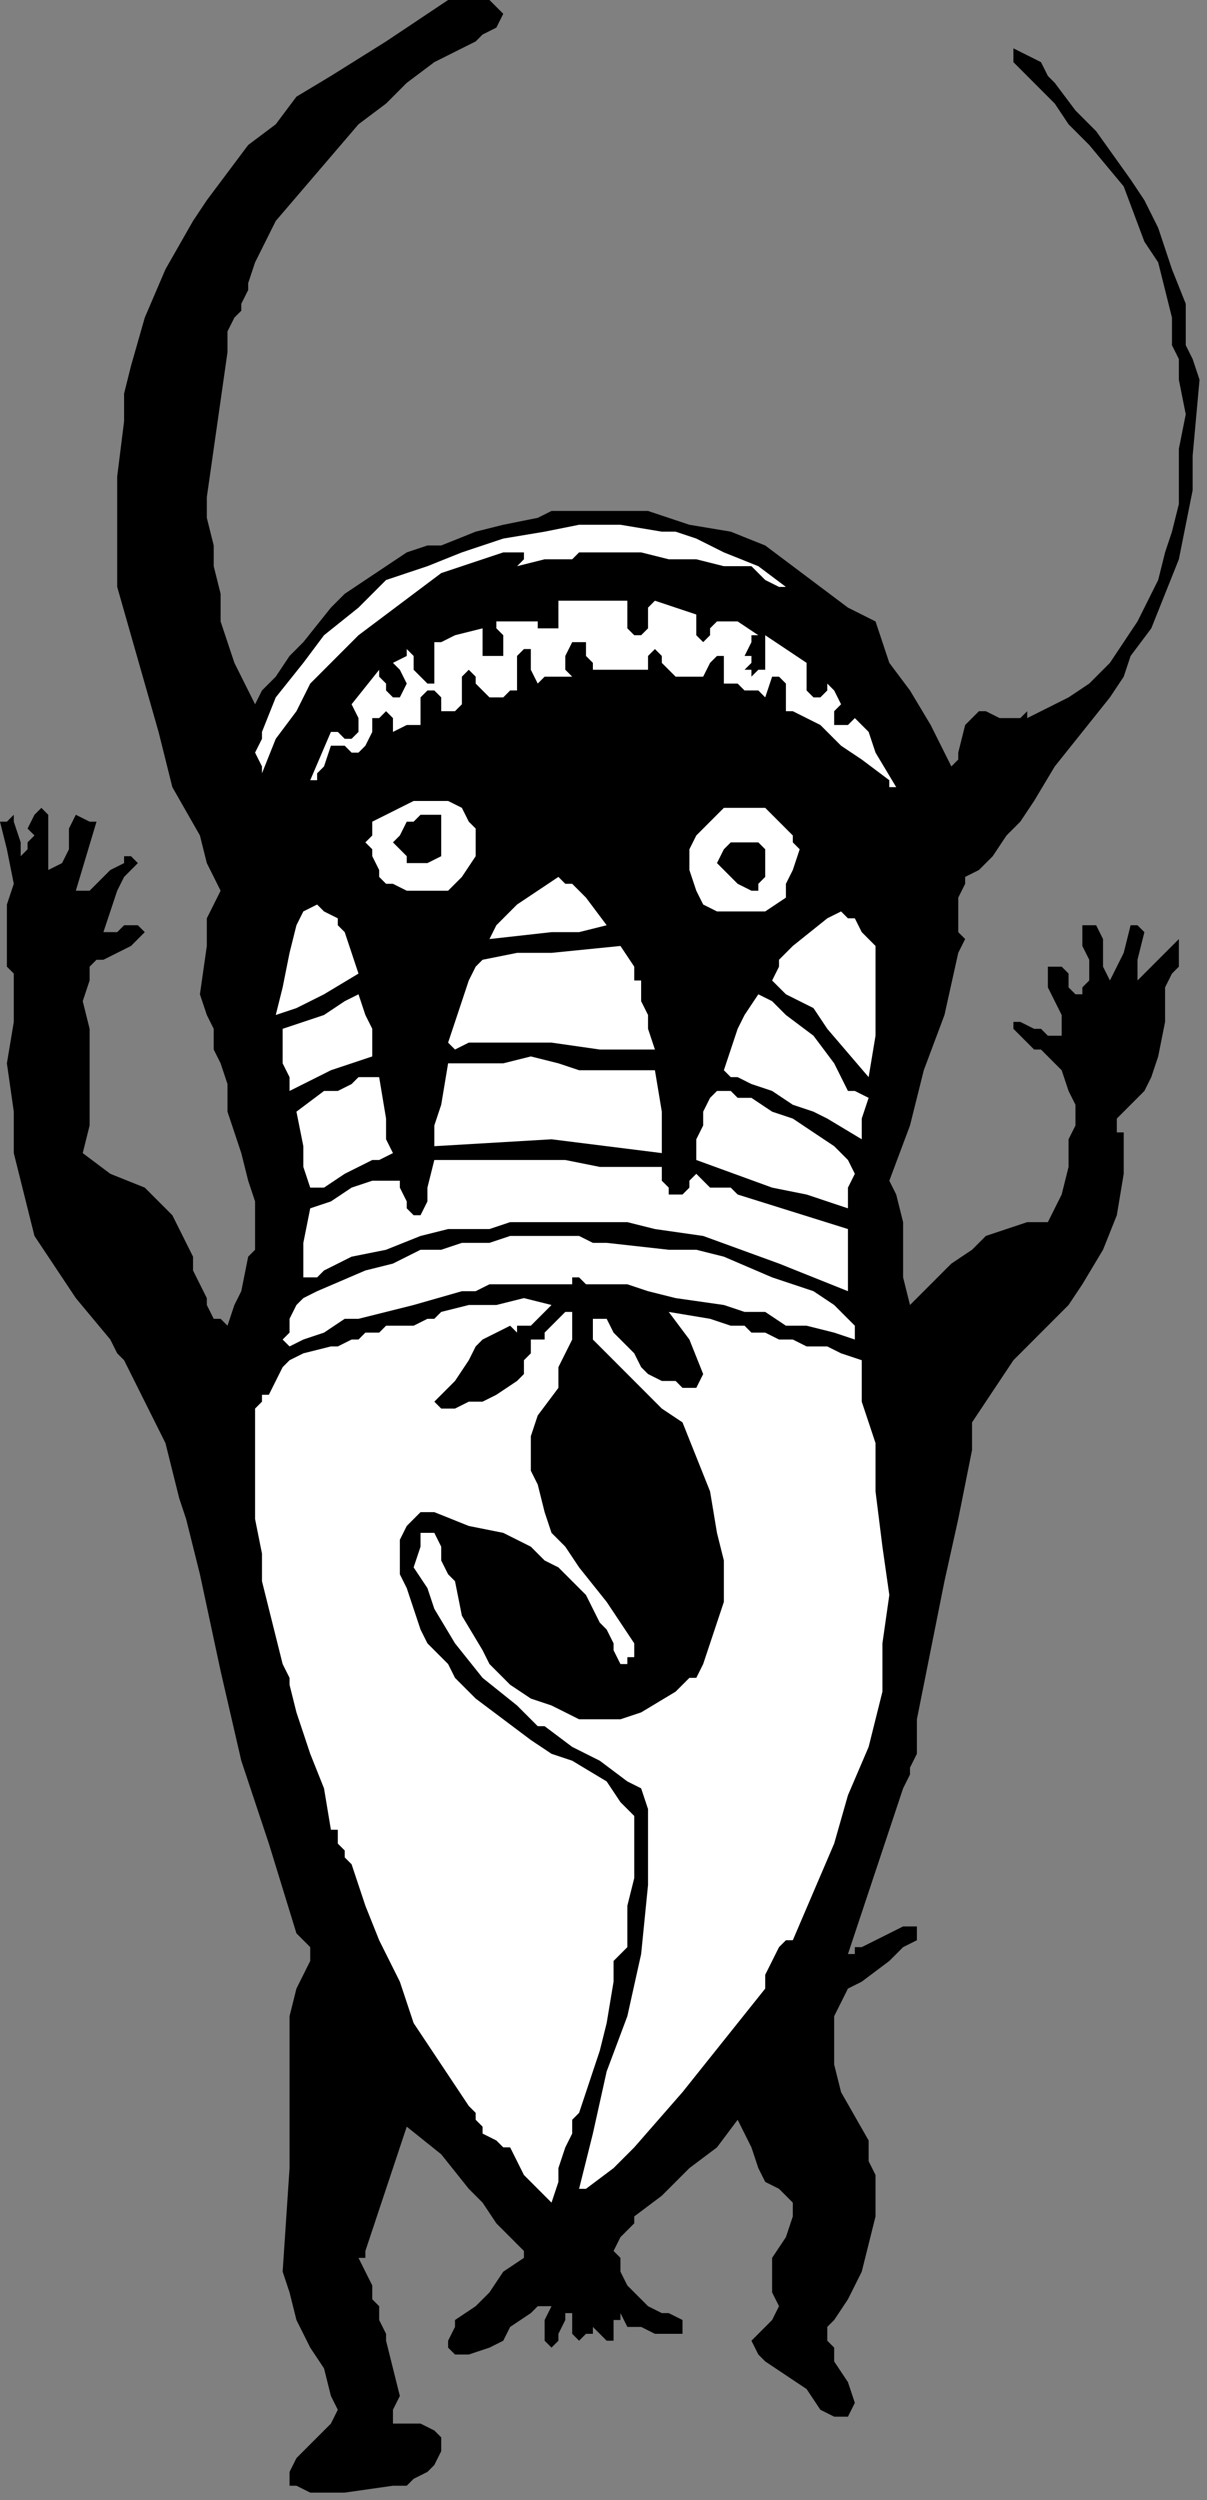 <?xml version="1.0" encoding="UTF-8" standalone="no"?>
<svg
   xmlns:dc="http://purl.org/dc/elements/1.1/"
   xmlns:cc="http://creativecommons.org/ns#"
   xmlns:rdf="http://www.w3.org/1999/02/22-rdf-syntax-ns#"
   xmlns:svg="http://www.w3.org/2000/svg"
   xmlns="http://www.w3.org/2000/svg"
   xmlns:sodipodi="http://sodipodi.sourceforge.net/DTD/sodipodi-0.dtd"
   xmlns:inkscape="http://www.inkscape.org/namespaces/inkscape"
   version="1.0"
   width="37.006mm"
   height="76.606mm"
   id="svg48"
   sodipodi:docname="CC003104.WMF">
  <rect width="100%" height="100%" fill="#808080" stroke="none"/>
  <sodipodi:namedview
     pagecolor="#ffffff"
     bordercolor="#666666"
     borderopacity="1"
     objecttolerance="10"
     gridtolerance="10"
     guidetolerance="10"
     inkscape:pageopacity="0"
     inkscape:pageshadow="2"
     inkscape:window-width="640"
     inkscape:window-height="480"
     id="namedview50" />
  <defs
     id="defs6">
    <clipPath
       clipPathUnits="userSpaceOnUse"
       id="clipWmfPath1">
      <path
         d="M 0,0 L 139.8,0 L 139.8,289.467 L 0,289.467 z"
         id="path2" />
    </clipPath>
    <pattern
       id="WMFhbasepattern"
       patternUnits="userSpaceOnUse"
       width="6"
       height="6"
       x="0"
       y="0" />
  </defs>
  <path
     style="fill:#000000;fill-rule:nonzero;fill-opacity:1;stroke:none;"
     clip-path="url(#clipWmfPath1)"
     d="  M 58.317,1.599   L 57.518,3.199   L 55.92,3.998   L 55.121,4.798   L 53.523,5.597   L 50.328,7.197   L 47.133,9.596   L 44.736,11.994   L 41.541,14.393   L 36.747,19.991   L 31.954,25.588   L 31.155,27.187   L 30.357,28.787   L 29.558,30.386   L 28.759,32.785   L 28.759,32.785   L 28.759,33.585   L 27.96,35.184   L 27.96,35.983   L 27.161,36.783   L 26.362,38.382   L 26.362,39.182   L 26.362,40.781   L 24.765,51.976   L 23.966,57.573   L 23.966,59.173   L 23.966,59.972   L 24.765,63.171   L 24.765,65.57   L 25.563,68.768   L 25.563,71.967   L 26.362,74.366   L 27.161,76.765   L 27.96,78.364   L 29.558,81.562   L 30.357,79.963   L 31.954,78.364   L 33.552,75.965   L 35.15,74.366   L 38.345,70.368   L 39.943,68.768   L 42.339,67.169   L 47.133,63.971   L 49.529,63.171   L 51.127,63.171   L 55.121,61.572   L 58.317,60.772   L 62.311,59.972   L 63.909,59.173   L 65.506,59.173   L 67.903,59.173   L 70.299,59.173   L 75.093,59.173   L 79.886,60.772   L 84.679,61.572   L 88.673,63.171   L 91.869,65.57   L 98.259,70.368   L 101.455,71.967   L 102.254,74.366   L 103.053,76.765   L 105.449,79.963   L 107.846,83.961   L 110.242,88.759   L 111.041,87.959   L 111.041,87.16   L 111.84,83.961   L 112.639,83.162   L 113.438,82.362   L 113.438,82.362   L 114.237,82.362   L 115.834,83.162   L 115.834,83.162   L 116.633,83.162   L 117.432,83.162   L 117.432,83.162   L 118.231,83.162   L 119.03,82.362   L 119.03,82.362   L 119.03,83.162   L 123.823,80.763   L 126.219,79.164   L 127.018,78.364   L 128.616,76.765   L 131.811,71.967   L 134.208,67.169   L 135.007,63.971   L 135.806,61.572   L 136.605,58.373   L 136.605,55.974   L 136.605,51.976   L 137.403,47.978   L 136.605,43.98   L 136.605,41.581   L 135.806,39.982   L 135.806,36.783   L 135.007,33.585   L 134.208,30.386   L 132.61,27.987   L 130.214,21.59   L 126.219,16.792   L 125.421,15.993   L 123.823,14.393   L 122.225,11.994   L 119.829,9.596   L 119.03,8.796   L 117.432,7.197   L 117.432,5.597   L 119.03,6.397   L 120.627,7.197   L 121.426,8.796   L 122.225,9.596   L 124.622,12.794   L 125.421,13.594   L 127.018,15.193   L 131.013,20.79   L 132.61,23.189   L 133.409,24.789   L 134.208,26.388   L 135.007,28.787   L 135.806,31.186   L 137.403,35.184   L 137.403,39.982   L 138.202,41.581   L 139.001,43.98   L 138.202,52.776   L 138.202,56.774   L 137.403,60.772   L 136.605,64.77   L 135.007,68.768   L 133.409,72.766   L 131.013,75.965   L 130.214,78.364   L 128.616,80.763   L 125.421,84.761   L 122.225,88.759   L 119.829,92.757   L 118.231,95.156   L 116.633,96.755   L 115.035,99.154   L 113.438,100.754   L 111.84,101.553   L 111.84,102.353   L 111.041,103.952   L 111.041,104.752   L 111.041,107.95   L 111.84,108.75   L 111.041,110.349   L 109.443,117.546   L 107.047,123.943   L 105.449,130.34   L 103.053,136.737   L 103.851,138.336   L 104.65,141.535   L 104.65,144.733   L 104.65,147.932   L 105.449,151.13   L 108.645,147.932   L 110.242,146.333   L 112.639,144.733   L 114.237,143.134   L 116.633,142.334   L 119.03,141.535   L 121.426,141.535   L 122.225,139.936   L 123.024,138.336   L 123.823,135.138   L 123.823,131.939   L 124.622,130.34   L 124.622,128.741   L 124.622,127.941   L 123.823,126.342   L 123.024,123.943   L 122.225,123.143   L 121.426,122.344   L 120.627,121.544   L 119.829,121.544   L 117.432,119.145   L 117.432,119.145   L 117.432,118.345   L 118.231,118.345   L 119.829,119.145   L 120.627,119.145   L 121.426,119.945   L 123.024,119.945   L 123.024,118.345   L 123.024,117.546   L 122.225,115.947   L 121.426,114.347   L 121.426,112.748   L 121.426,111.948   L 121.426,111.948   L 122.225,111.948   L 123.024,111.948   L 123.823,112.748   L 123.823,114.347   L 124.622,115.147   L 124.622,115.147   L 125.421,115.147   L 125.421,114.347   L 126.219,113.548   L 126.219,111.149   L 125.421,109.55   L 125.421,107.151   L 126.219,107.151   L 127.018,107.151   L 127.817,108.75   L 127.817,110.349   L 127.817,111.948   L 128.616,113.548   L 129.415,111.948   L 130.214,110.349   L 131.013,107.151   L 131.811,107.151   L 131.811,107.151   L 132.61,107.95   L 131.811,111.149   L 131.811,111.948   L 131.811,112.748   L 131.811,113.548   L 132.61,112.748   L 134.208,111.149   L 135.007,110.349   L 135.806,109.55   L 136.605,108.75   L 136.605,109.55   L 136.605,110.349   L 136.605,111.948   L 135.806,112.748   L 135.007,114.347   L 135.007,118.345   L 134.208,122.344   L 133.409,124.743   L 132.61,126.342   L 131.013,127.941   L 129.415,129.54   L 129.415,130.34   L 129.415,131.14   L 130.214,131.14   L 130.214,135.937   L 129.415,140.735   L 127.817,144.733   L 125.421,148.731   L 123.823,151.13   L 121.426,153.529   L 117.432,157.527   L 115.834,159.926   L 114.237,162.325   L 112.639,164.724   L 112.639,167.923   L 111.041,175.919   L 109.443,183.116   L 107.846,191.112   L 106.248,199.108   L 106.248,203.106   L 105.449,204.706   L 105.449,205.505   L 104.65,207.105   L 103.053,211.902   L 101.455,216.7   L 98.259,226.296   L 99.058,226.296   L 99.058,226.296   L 99.058,225.496   L 99.857,225.496   L 103.053,223.897   L 104.65,223.097   L 106.248,223.097   L 106.248,223.897   L 106.248,224.696   L 104.65,225.496   L 103.053,227.095   L 99.857,229.494   L 98.259,230.294   L 97.461,231.893   L 96.662,233.492   L 96.662,235.092   L 96.662,235.891   L 96.662,239.09   L 97.461,242.288   L 100.656,247.886   L 100.656,250.285   L 101.455,251.884   L 101.455,256.682   L 100.656,259.88   L 99.857,263.079   L 98.259,266.277   L 96.662,268.676   L 95.863,269.476   L 95.863,271.075   L 96.662,271.875   L 96.662,273.474   L 98.259,275.873   L 99.058,278.272   L 99.058,278.272   L 98.259,279.871   L 97.461,279.871   L 96.662,279.871   L 95.064,279.071   L 93.466,276.673   L 91.07,275.073   L 88.673,273.474   L 87.874,272.674   L 87.075,271.075   L 87.874,270.276   L 88.673,269.476   L 89.472,268.676   L 90.271,267.077   L 89.472,265.478   L 89.472,264.678   L 89.472,263.079   L 89.472,261.48   L 91.07,259.081   L 91.869,256.682   L 91.869,255.882   L 91.869,255.083   L 91.07,254.283   L 90.271,253.483   L 88.673,252.684   L 87.874,251.084   L 87.075,248.685   L 85.478,245.487   L 83.081,248.685   L 79.886,251.084   L 76.69,254.283   L 73.495,256.682   L 73.495,257.481   L 72.696,258.281   L 71.897,259.081   L 71.098,260.68   L 71.098,260.68   L 71.897,261.48   L 71.897,263.079   L 72.696,264.678   L 74.294,266.277   L 75.093,267.077   L 76.69,267.877   L 77.489,267.877   L 79.087,268.676   L 79.087,269.476   L 79.087,270.276   L 77.489,270.276   L 75.891,270.276   L 74.294,269.476   L 72.696,269.476   L 71.897,267.877   L 71.897,268.676   L 71.098,268.676   L 71.098,269.476   L 71.098,270.276   L 71.098,271.075   L 70.299,271.075   L 68.702,269.476   L 68.702,270.276   L 67.903,270.276   L 67.104,271.075   L 66.305,270.276   L 66.305,268.676   L 66.305,268.676   L 66.305,267.877   L 65.506,267.877   L 65.506,268.676   L 64.707,270.276   L 64.707,271.075   L 64.707,271.075   L 63.909,271.875   L 63.11,271.075   L 63.11,270.276   L 63.11,268.676   L 63.909,267.077   L 62.311,267.077   L 61.512,267.877   L 59.115,269.476   L 58.317,271.075   L 56.719,271.875   L 54.322,272.674   L 52.725,272.674   L 51.926,271.875   L 51.926,271.075   L 52.725,269.476   L 52.725,268.676   L 55.121,267.077   L 56.719,265.478   L 58.317,263.079   L 60.713,261.48   L 60.713,260.68   L 59.115,259.081   L 57.518,257.481   L 55.92,255.083   L 54.322,253.483   L 54.322,253.483   L 51.127,249.485   L 47.133,246.287   L 44.736,253.483   L 42.339,260.68   L 42.339,261.48   L 41.541,261.48   L 42.339,263.079   L 43.138,264.678   L 43.138,265.478   L 43.138,266.277   L 43.937,267.077   L 43.937,268.676   L 44.736,270.276   L 44.736,271.075   L 45.535,274.274   L 46.334,277.472   L 45.535,279.071   L 45.535,279.871   L 45.535,280.671   L 47.133,280.671   L 48.73,280.671   L 50.328,281.47   L 51.127,282.27   L 51.127,283.869   L 50.328,285.469   L 49.529,286.268   L 47.931,287.068   L 47.133,287.867   L 45.535,287.867   L 39.943,288.667   L 36.747,288.667   L 35.949,288.667   L 34.351,287.867   L 33.552,287.867   L 33.552,287.068   L 33.552,286.268   L 34.351,284.669   L 35.949,283.07   L 38.345,280.671   L 39.144,279.071   L 38.345,277.472   L 37.546,274.274   L 35.949,271.875   L 34.351,268.676   L 33.552,265.478   L 32.753,263.079   L 33.552,251.084   L 33.552,239.09   L 33.552,235.891   L 33.552,233.492   L 34.351,230.294   L 35.15,228.695   L 35.949,227.095   L 35.949,226.296   L 35.949,225.496   L 35.15,224.696   L 34.351,223.897   L 31.155,213.502   L 27.96,203.906   L 25.563,193.511   L 23.167,182.316   L 22.368,179.118   L 21.569,175.919   L 20.77,173.52   L 19.971,170.322   L 19.173,167.123   L 17.575,163.924   L 14.379,157.527   L 13.581,156.728   L 12.782,155.129   L 8.787,150.331   L 7.19,147.932   L 5.592,145.533   L 3.994,143.134   L 3.195,139.936   L 2.397,136.737   L 1.598,133.538   L 1.598,128.741   L 0.799,123.143   L 1.598,118.345   L 1.598,112.748   L 0.799,111.948   L 0.799,110.349   L 0.799,107.95   L 0.799,104.752   L 1.598,102.353   L 0.799,98.355   L 0,95.156   L 0.799,95.156   L 1.598,94.357   L 1.598,95.156   L 2.397,97.555   L 2.397,98.355   L 2.397,99.154   L 3.195,98.355   L 3.195,97.555   L 3.994,96.755   L 3.195,95.956   L 3.994,94.357   L 4.793,93.557   L 4.793,93.557   L 5.592,94.357   L 5.592,95.956   L 5.592,97.555   L 5.592,99.154   L 5.592,100.754   L 7.19,99.954   L 7.989,98.355   L 7.989,95.956   L 8.787,94.357   L 10.385,95.156   L 11.184,95.156   L 8.787,103.152   L 9.586,103.152   L 10.385,103.152   L 12.782,100.754   L 14.379,99.954   L 14.379,99.154   L 15.178,99.154   L 15.977,99.954   L 15.178,100.754   L 14.379,101.553   L 13.581,103.152   L 12.782,105.551   L 11.983,107.95   L 13.581,107.95   L 14.379,107.151   L 15.178,107.151   L 15.977,107.151   L 15.977,107.151   L 16.776,107.95   L 15.977,108.75   L 15.178,109.55   L 13.581,110.349   L 11.983,111.149   L 11.184,111.149   L 10.385,111.948   L 10.385,113.548   L 9.586,115.947   L 10.385,119.145   L 10.385,123.143   L 10.385,126.342   L 10.385,130.34   L 9.586,133.538   L 12.782,135.937   L 16.776,137.537   L 18.374,139.136   L 19.971,140.735   L 20.77,142.334   L 21.569,143.934   L 22.368,145.533   L 22.368,147.132   L 23.167,148.731   L 23.966,150.331   L 23.966,151.13   L 24.765,152.73   L 25.563,152.73   L 26.362,153.529   L 27.161,151.13   L 27.96,149.531   L 28.759,145.533   L 29.558,144.733   L 29.558,142.334   L 29.558,139.136   L 28.759,136.737   L 27.96,133.538   L 26.362,128.741   L 26.362,125.542   L 25.563,123.143   L 24.765,121.544   L 24.765,119.145   L 23.966,117.546   L 23.167,115.147   L 23.966,109.55   L 23.966,106.351   L 24.765,104.752   L 25.563,103.152   L 23.966,99.954   L 23.167,96.755   L 19.971,91.158   L 18.374,84.761   L 16.776,79.164   L 15.178,73.566   L 13.581,67.969   L 13.581,61.572   L 13.581,55.175   L 14.379,48.778   L 14.379,45.579   L 15.178,42.38   L 16.776,36.783   L 19.173,31.186   L 22.368,25.588   L 23.966,23.189   L 26.362,19.991   L 28.759,16.792   L 31.954,14.393   L 34.351,11.195   L 38.345,8.796   L 44.736,4.798   L 51.926,0   L 53.523,0   L 54.322,0   L 56.719,0   L 58.317,1.599  z "
     id="path8" />
  <path
     style="fill:#ffffff;fill-rule:nonzero;fill-opacity:1;stroke:none;"
     clip-path="url(#clipWmfPath1)"
     d="  M 91.07,67.969   L 90.271,67.969   L 88.673,67.169   L 87.075,65.57   L 83.88,65.57   L 80.685,64.77   L 77.489,64.77   L 74.294,63.971   L 73.495,63.971   L 72.696,63.971   L 71.897,63.971   L 71.098,63.971   L 68.702,63.971   L 67.903,63.971   L 67.104,63.971   L 66.305,64.77   L 64.707,64.77   L 63.11,64.77   L 59.914,65.57   L 60.713,64.77   L 60.713,64.77   L 60.713,63.971   L 59.115,63.971   L 58.317,63.971   L 55.92,64.77   L 53.523,65.57   L 51.127,66.369   L 47.931,68.768   L 44.736,71.167   L 41.541,73.566   L 39.144,75.965   L 35.949,79.164   L 34.351,82.362   L 31.954,85.561   L 30.357,89.559   L 30.357,88.759   L 30.357,88.759   L 29.558,87.16   L 30.357,85.561   L 30.357,85.561   L 30.357,85.561   L 30.357,84.761   L 31.954,80.763   L 35.15,76.765   L 37.546,73.566   L 41.541,70.368   L 44.736,67.169   L 49.529,65.57   L 53.523,63.971   L 58.317,62.371   L 63.11,61.572   L 67.104,60.772   L 71.897,60.772   L 76.69,61.572   L 78.288,61.572   L 80.685,62.371   L 83.88,63.971   L 87.874,65.57   L 91.07,67.969  z "
     id="path10" />
  <path
     style="fill:#ffffff;fill-rule:nonzero;fill-opacity:1;stroke:none;"
     clip-path="url(#clipWmfPath1)"
     d="  M 72.696,69.568   L 72.696,70.368   L 72.696,70.368   L 72.696,71.967   L 72.696,72.766   L 73.495,73.566   L 73.495,73.566   L 74.294,73.566   L 75.093,72.766   L 75.093,71.967   L 75.093,70.368   L 75.093,70.368   L 75.891,69.568   L 80.685,71.167   L 80.685,71.967   L 80.685,73.566   L 81.483,74.366   L 82.282,73.566   L 82.282,72.766   L 83.081,71.967   L 83.88,71.967   L 85.478,71.967   L 87.874,73.566   L 87.075,73.566   L 87.075,74.366   L 86.277,75.965   L 87.075,75.965   L 87.075,76.765   L 86.277,77.564   L 86.277,77.564   L 87.075,77.564   L 87.075,78.364   L 87.874,77.564   L 88.673,77.564   L 88.673,76.765   L 88.673,73.566   L 91.07,75.165   L 93.466,76.765   L 93.466,78.364   L 93.466,79.963   L 93.466,79.963   L 94.265,80.763   L 95.064,80.763   L 95.863,79.963   L 95.863,79.963   L 95.863,79.963   L 95.863,79.164   L 95.863,79.164   L 96.662,79.963   L 97.461,81.562   L 96.662,82.362   L 96.662,83.162   L 96.662,83.961   L 97.461,83.961   L 98.259,83.961   L 99.058,83.162   L 99.058,83.162   L 100.656,84.761   L 101.455,87.16   L 103.851,91.158   L 103.053,91.158   L 103.053,90.358   L 99.857,87.959   L 97.461,86.36   L 95.064,83.961   L 91.869,82.362   L 91.07,82.362   L 91.07,81.562   L 91.07,79.963   L 91.07,79.164   L 91.07,79.164   L 90.271,78.364   L 89.472,78.364   L 88.673,80.763   L 87.874,79.963   L 86.277,79.963   L 85.478,79.164   L 83.88,79.164   L 83.88,75.965   L 83.88,75.965   L 83.081,75.965   L 82.282,76.765   L 81.483,78.364   L 79.886,78.364   L 78.288,78.364   L 77.489,77.564   L 77.489,77.564   L 76.69,76.765   L 76.69,75.965   L 76.69,75.965   L 75.891,75.165   L 75.093,75.965   L 75.093,76.765   L 75.093,77.564   L 68.702,77.564   L 68.702,76.765   L 68.702,76.765   L 67.903,75.965   L 67.903,75.165   L 67.903,74.366   L 67.104,74.366   L 66.305,74.366   L 65.506,75.965   L 65.506,77.564   L 65.506,77.564   L 66.305,78.364   L 65.506,78.364   L 63.909,78.364   L 63.11,78.364   L 62.311,79.164   L 61.512,77.564   L 61.512,76.765   L 61.512,75.965   L 61.512,75.165   L 60.713,75.165   L 59.914,75.965   L 59.914,75.965   L 59.914,78.364   L 59.914,79.164   L 59.914,79.963   L 59.115,79.963   L 58.317,80.763   L 56.719,80.763   L 55.92,79.963   L 55.92,79.963   L 55.121,79.164   L 55.121,78.364   L 54.322,77.564   L 53.523,78.364   L 53.523,79.164   L 53.523,79.963   L 53.523,80.763   L 53.523,81.562   L 52.725,82.362   L 51.127,82.362   L 51.127,82.362   L 51.127,82.362   L 51.127,81.562   L 51.127,80.763   L 50.328,79.963   L 50.328,79.963   L 49.529,79.963   L 48.73,80.763   L 48.73,81.562   L 48.73,83.162   L 48.73,83.961   L 47.931,83.961   L 47.133,83.961   L 45.535,84.761   L 45.535,83.961   L 45.535,83.961   L 45.535,83.162   L 44.736,82.362   L 43.937,83.162   L 43.138,83.162   L 43.138,84.761   L 42.339,86.36   L 41.541,87.16   L 40.742,87.16   L 40.742,87.16   L 39.943,86.36   L 39.144,86.36   L 38.345,86.36   L 37.546,88.759   L 36.747,89.559   L 36.747,90.358   L 35.949,90.358   L 38.345,84.761   L 39.144,84.761   L 39.943,85.561   L 40.742,85.561   L 40.742,85.561   L 41.541,84.761   L 41.541,83.961   L 41.541,83.162   L 40.742,81.562   L 43.937,77.564   L 43.937,78.364   L 44.736,79.164   L 44.736,79.963   L 45.535,80.763   L 46.334,80.763   L 47.133,79.164   L 46.334,77.564   L 45.535,76.765   L 47.133,75.965   L 47.133,75.165   L 47.931,75.965   L 47.931,76.765   L 47.931,77.564   L 48.73,78.364   L 49.529,79.164   L 50.328,79.164   L 50.328,79.164   L 50.328,76.765   L 50.328,76.765   L 50.328,75.965   L 50.328,75.965   L 50.328,75.165   L 50.328,74.366   L 51.127,74.366   L 52.725,73.566   L 55.92,72.766   L 55.92,73.566   L 55.92,73.566   L 55.92,74.366   L 55.92,74.366   L 55.92,75.165   L 55.92,75.965   L 56.719,75.965   L 56.719,75.965   L 58.317,75.965   L 58.317,75.165   L 58.317,75.165   L 58.317,73.566   L 58.317,73.566   L 57.518,72.766   L 57.518,71.967   L 58.317,71.967   L 59.914,71.967   L 62.311,71.967   L 62.311,72.766   L 63.909,72.766   L 63.909,72.766   L 64.707,72.766   L 64.707,71.967   L 64.707,70.368   L 64.707,70.368   L 64.707,69.568   L 65.506,69.568   L 68.702,69.568   L 72.696,69.568  z "
     id="path12" />
  <path
     style="fill:#ffffff;fill-rule:nonzero;fill-opacity:1;stroke:none;"
     clip-path="url(#clipWmfPath1)"
     d="  M 54.322,95.156   L 55.121,95.956   L 55.121,96.755   L 55.121,99.154   L 53.523,101.553   L 52.725,102.353   L 51.926,103.152   L 51.127,103.152   L 47.133,103.152   L 45.535,102.353   L 44.736,102.353   L 44.736,102.353   L 43.937,101.553   L 43.937,100.754   L 43.138,99.154   L 43.138,98.355   L 42.339,97.555   L 43.138,96.755   L 43.138,95.156   L 44.736,94.357   L 47.931,92.757   L 49.529,92.757   L 51.926,92.757   L 53.523,93.557   L 54.322,95.156  z "
     id="path14" />
  <path
     style="fill:#ffffff;fill-rule:nonzero;fill-opacity:1;stroke:none;"
     clip-path="url(#clipWmfPath1)"
     d="  M 91.869,96.755   L 91.869,97.555   L 92.667,98.355   L 91.869,100.754   L 91.07,102.353   L 91.07,103.952   L 88.673,105.551   L 87.075,105.551   L 87.075,105.551   L 86.277,105.551   L 84.679,105.551   L 83.88,105.551   L 83.081,105.551   L 81.483,104.752   L 80.685,103.152   L 79.886,100.754   L 79.886,98.355   L 80.685,96.755   L 82.282,95.156   L 83.88,93.557   L 86.277,93.557   L 88.673,93.557   L 89.472,94.357   L 90.271,95.156   L 91.07,95.956   L 91.869,96.755  z "
     id="path16" />
  <path
     style="fill:#000000;fill-rule:nonzero;fill-opacity:1;stroke:none;"
     clip-path="url(#clipWmfPath1)"
     d="  M 51.127,99.154   L 49.529,99.954   L 48.73,99.954   L 47.931,99.954   L 47.133,99.954   L 47.133,99.154   L 45.535,97.555   L 46.334,96.755   L 47.133,95.156   L 47.931,95.156   L 48.73,94.357   L 49.529,94.357   L 50.328,94.357   L 51.127,94.357   L 51.127,94.357   L 51.127,95.156   L 51.127,95.956   L 51.127,95.956   L 51.127,99.154  z "
     id="path18" />
  <path
     style="fill:#000000;fill-rule:nonzero;fill-opacity:1;stroke:none;"
     clip-path="url(#clipWmfPath1)"
     d="  M 88.673,98.355   L 88.673,101.553   L 88.673,101.553   L 87.874,102.353   L 87.874,103.152   L 87.075,103.152   L 85.478,102.353   L 84.679,101.553   L 83.081,99.954   L 83.88,98.355   L 84.679,97.555   L 87.075,97.555   L 87.874,97.555   L 87.874,97.555   L 88.673,98.355  z "
     id="path20" />
  <path
     style="fill:#ffffff;fill-rule:nonzero;fill-opacity:1;stroke:none;"
     clip-path="url(#clipWmfPath1)"
     d="  M 70.299,107.151   L 67.104,107.95   L 63.909,107.95   L 56.719,108.75   L 57.518,107.151   L 58.317,106.351   L 59.914,104.752   L 62.311,103.152   L 64.707,101.553   L 65.506,102.353   L 66.305,102.353   L 67.903,103.952   L 70.299,107.151  z "
     id="path22" />
  <path
     style="fill:#ffffff;fill-rule:nonzero;fill-opacity:1;stroke:none;"
     clip-path="url(#clipWmfPath1)"
     d="  M 41.541,112.748   L 37.546,115.147   L 34.351,116.746   L 31.954,117.546   L 32.753,114.347   L 33.552,110.349   L 34.351,107.151   L 35.15,105.551   L 36.747,104.752   L 37.546,105.551   L 39.144,106.351   L 39.144,107.151   L 39.943,107.95   L 40.742,110.349   L 41.541,112.748  z "
     id="path24" />
  <path
     style="fill:#ffffff;fill-rule:nonzero;fill-opacity:1;stroke:none;"
     clip-path="url(#clipWmfPath1)"
     d="  M 101.455,109.55   L 101.455,112.748   L 101.455,115.147   L 101.455,117.546   L 101.455,119.945   L 100.656,124.743   L 100.656,124.743   L 95.863,119.145   L 94.265,116.746   L 92.667,115.947   L 91.07,115.147   L 89.472,113.548   L 90.271,111.948   L 90.271,111.149   L 91.869,109.55   L 95.863,106.351   L 97.461,105.551   L 97.461,105.551   L 98.259,106.351   L 99.058,106.351   L 99.857,107.95   L 100.656,108.75   L 101.455,109.55  z "
     id="path26" />
  <path
     style="fill:#ffffff;fill-rule:nonzero;fill-opacity:1;stroke:none;"
     clip-path="url(#clipWmfPath1)"
     d="  M 71.897,109.55   L 73.495,111.948   L 73.495,113.548   L 74.294,113.548   L 74.294,115.947   L 75.093,117.546   L 75.093,119.145   L 75.891,121.544   L 72.696,121.544   L 69.501,121.544   L 63.909,120.744   L 58.317,120.744   L 55.92,120.744   L 54.322,120.744   L 52.725,121.544   L 51.926,120.744   L 52.725,118.345   L 53.523,115.947   L 54.322,113.548   L 55.121,111.948   L 55.92,111.149   L 59.914,110.349   L 63.909,110.349   L 71.897,109.55  z "
     id="path28" />
  <path
     style="fill:#ffffff;fill-rule:nonzero;fill-opacity:1;stroke:none;"
     clip-path="url(#clipWmfPath1)"
     d="  M 98.259,126.342   L 99.058,126.342   L 99.058,126.342   L 100.656,127.141   L 99.857,129.54   L 99.857,131.14   L 99.857,131.939   L 95.863,129.54   L 94.265,128.741   L 91.869,127.941   L 89.472,126.342   L 87.075,125.542   L 85.478,124.743   L 85.478,124.743   L 84.679,124.743   L 83.88,123.943   L 83.88,123.943   L 85.478,119.145   L 86.277,117.546   L 87.874,115.147   L 89.472,115.947   L 91.07,117.546   L 94.265,119.945   L 96.662,123.143   L 98.259,126.342  z "
     id="path30" />
  <path
     style="fill:#ffffff;fill-rule:nonzero;fill-opacity:1;stroke:none;"
     clip-path="url(#clipWmfPath1)"
     d="  M 42.339,117.546   L 43.138,119.145   L 43.138,119.945   L 43.138,120.744   L 43.138,122.344   L 40.742,123.143   L 38.345,123.943   L 33.552,126.342   L 33.552,124.743   L 32.753,123.143   L 32.753,120.744   L 32.753,119.145   L 37.546,117.546   L 39.943,115.947   L 41.541,115.147   L 42.339,117.546  z "
     id="path32" />
  <path
     style="fill:#ffffff;fill-rule:nonzero;fill-opacity:1;stroke:none;"
     clip-path="url(#clipWmfPath1)"
     d="  M 67.104,123.943   L 71.897,123.943   L 75.891,123.943   L 76.69,128.741   L 76.69,133.538   L 70.299,132.739   L 63.909,131.939   L 50.328,132.739   L 50.328,130.34   L 51.127,127.941   L 51.926,123.143   L 52.725,123.143   L 53.523,123.143   L 55.121,123.143   L 55.121,123.143   L 58.317,123.143   L 61.512,122.344   L 64.707,123.143   L 67.104,123.943  z "
     id="path34" />
  <path
     style="fill:#ffffff;fill-rule:nonzero;fill-opacity:1;stroke:none;"
     clip-path="url(#clipWmfPath1)"
     d="  M 43.937,124.743   L 44.736,129.54   L 44.736,131.939   L 45.535,133.538   L 43.937,134.338   L 43.138,134.338   L 39.943,135.937   L 37.546,137.537   L 35.949,137.537   L 35.15,135.138   L 35.15,132.739   L 34.351,128.741   L 37.546,126.342   L 39.144,126.342   L 40.742,125.542   L 41.541,124.743   L 42.339,124.743   L 43.937,124.743  z "
     id="path36" />
  <path
     style="fill:#ffffff;fill-rule:nonzero;fill-opacity:1;stroke:none;"
     clip-path="url(#clipWmfPath1)"
     d="  M 96.662,132.739   L 97.461,133.538   L 98.259,134.338   L 99.058,135.937   L 98.259,137.537   L 98.259,139.936   L 93.466,138.336   L 89.472,137.537   L 80.685,134.338   L 80.685,131.939   L 81.483,130.34   L 81.483,128.741   L 82.282,127.141   L 83.081,126.342   L 83.081,126.342   L 84.679,126.342   L 85.478,127.141   L 87.075,127.141   L 89.472,128.741   L 91.869,129.54   L 94.265,131.14   L 96.662,132.739  z "
     id="path38" />
  <path
     style="fill:#ffffff;fill-rule:nonzero;fill-opacity:1;stroke:none;"
     clip-path="url(#clipWmfPath1)"
     d="  M 62.311,134.338   L 65.506,134.338   L 69.501,135.138   L 76.69,135.138   L 76.69,135.937   L 76.69,136.737   L 77.489,137.537   L 77.489,138.336   L 78.288,138.336   L 79.087,138.336   L 79.087,138.336   L 79.886,137.537   L 79.886,136.737   L 79.886,136.737   L 80.685,135.937   L 80.685,135.937   L 81.483,136.737   L 82.282,137.537   L 83.88,137.537   L 84.679,137.537   L 85.478,138.336   L 98.259,142.334   L 98.259,149.531   L 94.265,147.932   L 90.271,146.333   L 81.483,143.134   L 75.891,142.334   L 72.696,141.535   L 69.501,141.535   L 68.702,141.535   L 65.506,141.535   L 62.311,141.535   L 59.115,141.535   L 56.719,142.334   L 54.322,142.334   L 51.926,142.334   L 48.73,143.134   L 44.736,144.733   L 40.742,145.533   L 39.144,146.333   L 37.546,147.132   L 36.747,147.932   L 35.15,147.932   L 35.15,143.934   L 35.949,139.936   L 38.345,139.136   L 40.742,137.537   L 43.138,136.737   L 46.334,136.737   L 46.334,136.737   L 46.334,137.537   L 47.133,139.136   L 47.133,139.936   L 47.931,140.735   L 47.931,140.735   L 48.73,140.735   L 49.529,139.136   L 49.529,137.537   L 50.328,134.338   L 52.725,134.338   L 55.92,134.338   L 62.311,134.338  z "
     id="path40" />
  <path
     style="fill:#ffffff;fill-rule:nonzero;fill-opacity:1;stroke:none;"
     clip-path="url(#clipWmfPath1)"
     d="  M 77.489,144.733   L 80.685,144.733   L 83.88,145.533   L 89.472,147.932   L 91.869,148.731   L 94.265,149.531   L 96.662,151.13   L 98.259,152.73   L 99.058,153.529   L 99.058,155.129   L 96.662,154.329   L 93.466,153.529   L 91.07,153.529   L 88.673,151.93   L 86.277,151.93   L 83.88,151.13   L 78.288,150.331   L 75.093,149.531   L 72.696,148.731   L 69.501,148.731   L 68.702,148.731   L 67.903,148.731   L 67.104,147.932   L 66.305,147.932   L 66.305,147.932   L 66.305,148.731   L 63.11,148.731   L 59.914,148.731   L 56.719,148.731   L 55.121,149.531   L 53.523,149.531   L 47.931,151.13   L 41.541,152.73   L 40.742,152.73   L 39.943,152.73   L 37.546,154.329   L 35.15,155.129   L 33.552,155.928   L 32.753,155.129   L 33.552,154.329   L 33.552,153.529   L 33.552,152.73   L 34.351,151.13   L 35.15,150.331   L 36.747,149.531   L 42.339,147.132   L 45.535,146.333   L 48.73,144.733   L 51.127,144.733   L 53.523,143.934   L 56.719,143.934   L 59.115,143.134   L 64.707,143.134   L 67.104,143.134   L 68.702,143.934   L 70.299,143.934   L 77.489,144.733  z "
     id="path42" />
  <path
     style="fill:#ffffff;fill-rule:nonzero;fill-opacity:1;stroke:none;"
     clip-path="url(#clipWmfPath1)"
     d="  M 63.909,151.13   L 61.512,153.529   L 60.713,153.529   L 59.914,153.529   L 59.914,154.329   L 59.115,153.529   L 57.518,154.329   L 55.92,155.129   L 55.121,155.928   L 54.322,157.527   L 52.725,159.926   L 50.328,162.325   L 51.127,163.125   L 51.127,163.125   L 51.926,163.125   L 52.725,163.125   L 54.322,162.325   L 55.92,162.325   L 57.518,161.526   L 59.914,159.926   L 60.713,159.127   L 60.713,157.527   L 61.512,156.728   L 61.512,155.129   L 62.311,155.129   L 63.11,155.129   L 63.11,154.329   L 63.909,153.529   L 64.707,152.73   L 65.506,151.93   L 66.305,151.93   L 66.305,153.529   L 66.305,155.129   L 65.506,156.728   L 64.707,158.327   L 64.707,160.726   L 62.311,163.924   L 61.512,166.323   L 61.512,167.923   L 61.512,170.322   L 62.311,171.921   L 63.11,175.119   L 63.909,177.518   L 65.506,179.118   L 67.104,181.516   L 70.299,185.515   L 71.897,187.913   L 73.495,190.312   L 73.495,191.912   L 72.696,191.912   L 72.696,192.711   L 71.897,192.711   L 71.098,191.112   L 71.098,190.312   L 70.299,188.713   L 69.501,187.913   L 68.702,186.314   L 67.903,184.715   L 64.707,181.516   L 63.11,180.717   L 61.512,179.118   L 58.317,177.518   L 54.322,176.719   L 50.328,175.119   L 50.328,175.119   L 49.529,175.119   L 48.73,175.119   L 47.931,175.919   L 47.133,176.719   L 46.334,178.318   L 46.334,180.717   L 46.334,182.316   L 47.133,183.915   L 47.931,186.314   L 48.73,188.713   L 49.529,190.312   L 50.328,191.112   L 51.926,192.711   L 52.725,194.31   L 55.121,196.709   L 61.512,201.507   L 63.909,203.106   L 66.305,203.906   L 70.299,206.305   L 71.897,208.704   L 73.495,210.303   L 73.495,212.702   L 73.495,215.101   L 73.495,217.5   L 72.696,220.698   L 72.696,225.496   L 71.098,227.095   L 71.098,229.494   L 70.299,234.292   L 69.501,237.491   L 68.702,239.889   L 67.104,244.687   L 66.305,245.487   L 66.305,247.086   L 65.506,248.685   L 64.707,251.084   L 64.707,251.884   L 64.707,252.684   L 63.909,255.083   L 60.713,251.884   L 59.914,250.285   L 59.115,248.685   L 58.317,248.685   L 57.518,247.886   L 55.92,247.086   L 55.92,246.287   L 55.121,245.487   L 55.121,244.687   L 54.322,243.888   L 52.725,241.489   L 51.127,239.09   L 47.931,234.292   L 46.334,229.494   L 43.937,224.696   L 42.339,220.698   L 40.742,215.901   L 39.943,215.101   L 39.943,214.301   L 39.144,213.502   L 39.144,212.702   L 39.144,211.902   L 38.345,211.902   L 37.546,207.105   L 35.949,203.106   L 35.15,200.708   L 34.351,198.309   L 33.552,195.11   L 33.552,194.31   L 32.753,192.711   L 31.155,186.314   L 30.357,183.116   L 30.357,179.917   L 29.558,175.919   L 29.558,171.921   L 29.558,170.322   L 29.558,168.722   L 29.558,166.323   L 29.558,163.125   L 30.357,162.325   L 30.357,161.526   L 31.155,161.526   L 31.954,159.926   L 32.753,158.327   L 33.552,157.527   L 35.15,156.728   L 38.345,155.928   L 39.144,155.928   L 40.742,155.129   L 41.541,155.129   L 42.339,154.329   L 43.138,154.329   L 43.937,154.329   L 44.736,153.529   L 45.535,153.529   L 47.931,153.529   L 49.529,152.73   L 50.328,152.73   L 51.127,151.93   L 54.322,151.13   L 57.518,151.13   L 60.713,150.331   L 63.909,151.13  z "
     id="path44" />
  <path
     style="fill:#ffffff;fill-rule:nonzero;fill-opacity:1;stroke:none;"
     clip-path="url(#clipWmfPath1)"
     d="  M 87.075,154.329   L 87.874,154.329   L 88.673,154.329   L 90.271,155.129   L 91.07,155.129   L 91.869,155.129   L 93.466,155.928   L 95.064,155.928   L 95.863,155.928   L 97.461,156.728   L 99.857,157.527   L 99.857,159.926   L 99.857,162.325   L 101.455,167.123   L 101.455,172.72   L 102.254,179.118   L 103.053,184.715   L 102.254,190.312   L 102.254,195.91   L 100.656,202.307   L 98.259,207.904   L 96.662,213.502   L 94.265,219.099   L 91.869,224.696   L 91.07,224.696   L 90.271,225.496   L 89.472,227.095   L 88.673,228.695   L 88.673,230.294   L 79.087,242.288   L 73.495,248.685   L 71.897,250.285   L 71.098,251.084   L 67.903,253.483   L 67.104,253.483   L 68.702,247.086   L 70.299,239.889   L 72.696,233.492   L 74.294,226.296   L 75.093,218.299   L 75.093,213.502   L 75.093,211.902   L 75.093,211.902   L 75.093,209.504   L 74.294,207.105   L 72.696,206.305   L 69.501,203.906   L 66.305,202.307   L 63.11,199.908   L 62.311,199.908   L 61.512,199.108   L 59.914,197.509   L 55.92,194.31   L 52.725,190.312   L 50.328,186.314   L 49.529,183.915   L 47.931,181.516   L 48.73,179.118   L 48.73,177.518   L 49.529,177.518   L 50.328,177.518   L 50.328,177.518   L 51.127,179.118   L 51.127,180.717   L 51.926,182.316   L 52.725,183.116   L 53.523,187.114   L 55.92,191.112   L 56.719,192.711   L 58.317,194.31   L 59.115,195.11   L 61.512,196.709   L 63.909,197.509   L 67.104,199.108   L 68.702,199.108   L 70.299,199.108   L 71.897,199.108   L 74.294,198.309   L 78.288,195.91   L 79.886,194.31   L 80.685,194.31   L 81.483,192.711   L 82.282,190.312   L 83.081,187.913   L 83.88,185.515   L 83.88,183.116   L 83.88,180.717   L 83.081,177.518   L 82.282,172.72   L 80.685,168.722   L 79.087,164.724   L 76.69,163.125   L 74.294,160.726   L 71.897,158.327   L 69.501,155.928   L 68.702,155.129   L 68.702,154.329   L 68.702,153.529   L 68.702,152.73   L 70.299,152.73   L 71.098,154.329   L 73.495,156.728   L 74.294,158.327   L 75.093,159.127   L 76.69,159.926   L 78.288,159.926   L 79.087,160.726   L 79.886,160.726   L 80.685,160.726   L 81.483,159.127   L 79.886,155.129   L 77.489,151.93   L 82.282,152.73   L 84.679,153.529   L 86.277,153.529   L 87.075,154.329  z "
     id="path46" />
</svg>
